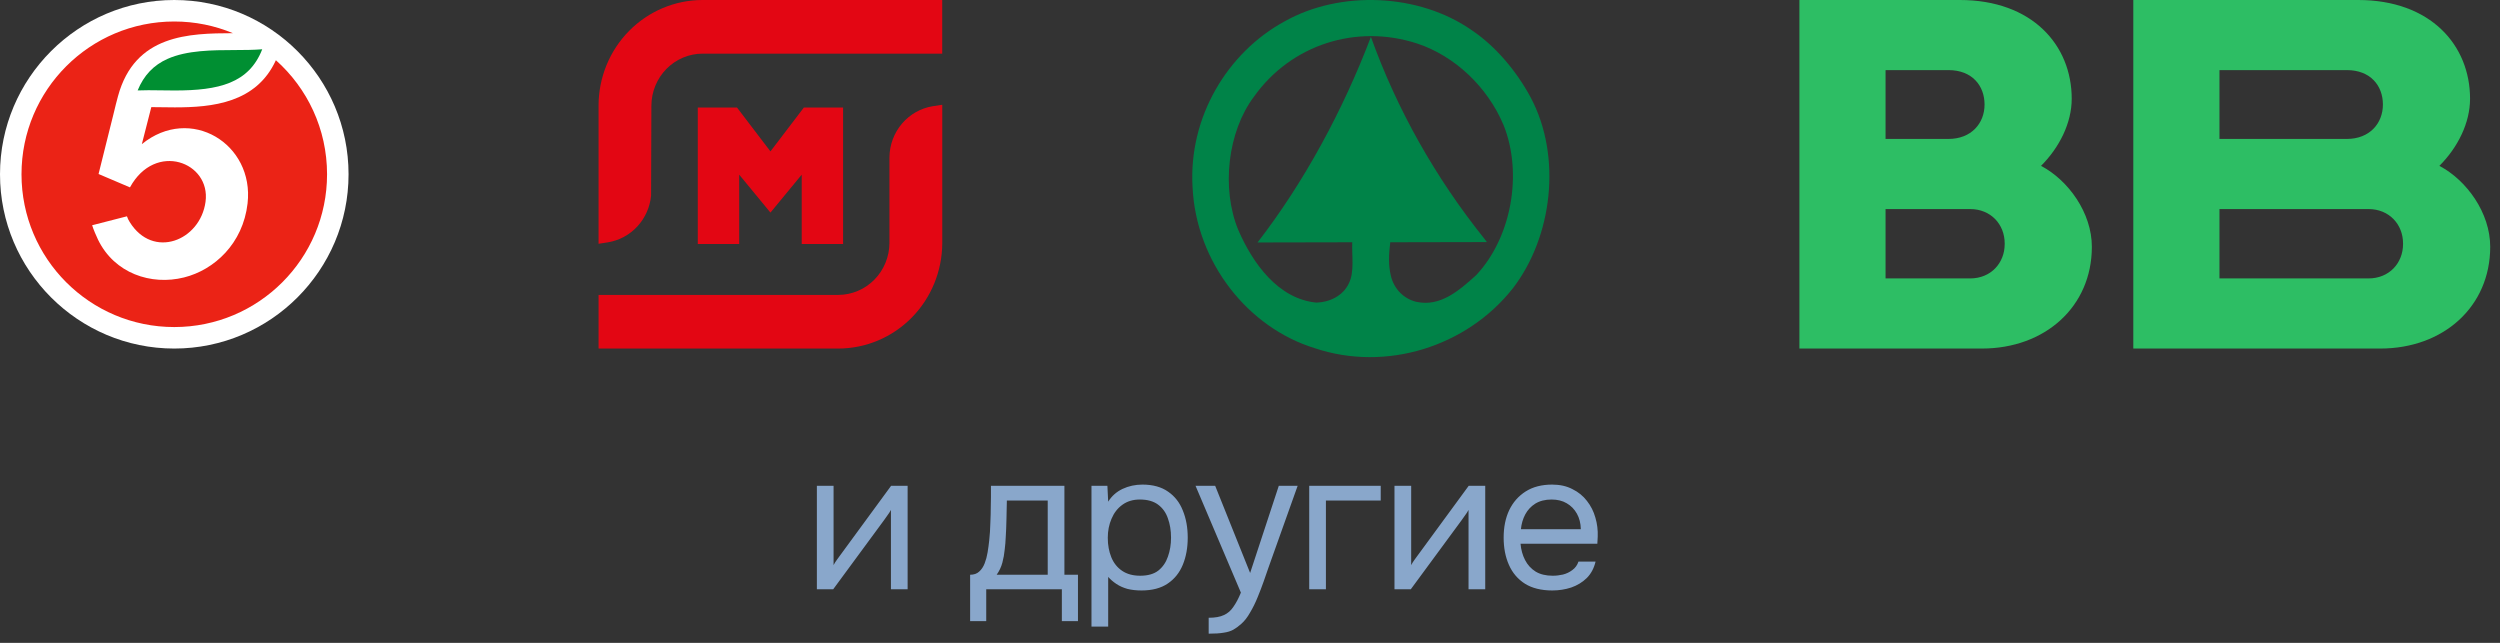 <?xml version="1.0" encoding="UTF-8"?> <svg xmlns="http://www.w3.org/2000/svg" width="140" height="36" viewBox="0 0 140 36" fill="none"><rect x="0" y="0" width="140" height="36" fill="#333333" stroke="none"/><path d="M133.289 19.519H119.465V0H132.054C136.117 0 138.323 2.532 138.323 5.529C138.323 6.874 137.646 8.248 136.606 9.288C138.138 10.097 139.452 11.92 139.452 13.821C139.452 17.165 136.841 19.519 133.289 19.519ZM124.29 15.592H132.633C133.801 15.592 134.571 14.728 134.571 13.665V13.634C134.571 12.572 133.801 11.707 132.633 11.707H124.29V15.592ZM124.29 7.78H131.427C132.69 7.78 133.443 6.916 133.443 5.853C133.443 4.791 132.737 3.926 131.427 3.926H124.29V7.78Z" fill="#2DBE64"></path><path d="M110.982 19.519H100.767V0H109.747C113.81 0 116.016 2.532 116.016 5.529C116.016 6.874 115.338 8.248 114.298 9.288C115.831 10.097 117.144 11.92 117.144 13.821C117.144 17.165 114.534 19.519 110.982 19.519ZM105.591 15.592H110.325C111.494 15.592 112.263 14.728 112.263 13.665V13.634C112.263 12.572 111.494 11.707 110.325 11.707H105.591V15.592ZM105.591 7.78H109.119C110.383 7.78 111.135 6.916 111.135 5.853C111.135 4.791 110.429 3.926 109.119 3.926H105.591V7.78Z" fill="#2DBE64"></path><path fill-rule="evenodd" clip-rule="evenodd" d="M9.759 0C4.378 0 0 4.378 0 9.759C0 15.141 4.378 19.519 9.759 19.519C15.14 19.519 19.519 15.141 19.519 9.759C19.519 4.378 15.14 0 9.759 0Z" fill="white"></path><path fill-rule="evenodd" clip-rule="evenodd" d="M14.685 2.759C13.94 4.67 12.244 5.067 9.788 5.067C9.524 5.067 9.263 5.063 9.011 5.059C8.767 5.056 8.537 5.052 8.311 5.052C8.11 5.052 7.908 5.055 7.708 5.064C8.053 4.219 8.602 3.645 9.383 3.297C10.473 2.812 11.89 2.807 13.14 2.803C13.685 2.801 14.206 2.799 14.685 2.759Z" fill="#008F32"></path><path fill-rule="evenodd" clip-rule="evenodd" d="M15.45 3.372C14.348 5.772 11.893 6.013 9.788 6.013C9.325 6.013 8.883 6.002 8.473 5.999L7.943 8.072C10.658 5.859 14.248 8.053 13.864 11.393C13.606 13.643 12.002 15.114 10.305 15.537C8.457 15.998 6.409 15.308 5.491 13.425C5.394 13.226 5.224 12.827 5.16 12.614L7.109 12.113C7.143 12.225 7.202 12.334 7.263 12.433C8.568 14.537 11.212 13.485 11.51 11.302C11.814 9.081 8.698 7.898 7.278 10.493L5.549 9.757L5.519 9.744L6.353 6.397C6.404 6.159 6.578 5.495 6.608 5.386C7.55 1.922 10.598 1.867 13.042 1.858C12.031 1.437 10.923 1.204 9.759 1.204C5.034 1.204 1.204 5.034 1.204 9.759C1.204 14.485 5.034 18.315 9.759 18.315C14.485 18.315 18.315 14.485 18.315 9.759C18.315 7.219 17.207 4.939 15.45 3.372Z" fill="#EB2316"></path><path d="M33.519 5.909C33.522 4.343 34.136 2.841 35.226 1.734C36.317 0.626 37.794 0.003 39.336 0H52.764V3.004H39.339C38.582 3.007 37.856 3.314 37.321 3.858C36.785 4.403 36.482 5.14 36.478 5.909L36.461 10.952C36.4 11.598 36.129 12.206 35.693 12.679C35.256 13.153 34.677 13.466 34.047 13.57L33.519 13.652V5.909Z" fill="#E30613"></path><path d="M33.52 19.519V16.515H46.948C47.706 16.511 48.431 16.204 48.967 15.659C49.503 15.115 49.805 14.377 49.809 13.608V8.822C49.813 8.128 50.059 7.458 50.504 6.931C50.95 6.404 51.564 6.055 52.239 5.947L52.767 5.867V13.608C52.763 15.174 52.15 16.676 51.059 17.784C49.969 18.892 48.492 19.515 46.95 19.519H33.52Z" fill="#E30613"></path><path d="M44.896 13.663V9.78L43.145 11.905L41.395 9.78V13.663H39.076V6.022H41.272L43.145 8.479L45.017 6.022H47.213V13.663H44.896Z" fill="#E30613"></path><path fill-rule="evenodd" clip-rule="evenodd" d="M82.654 15.421C81.695 16.282 80.659 17.188 79.326 16.905C78.98 16.826 78.663 16.649 78.41 16.394C78.157 16.139 77.978 15.817 77.893 15.463C77.737 14.829 77.776 14.221 77.854 13.567L83.266 13.556L83.119 13.361C80.388 9.957 78.221 6.114 76.771 2.067C75.213 6.166 73.026 10.215 70.422 13.578L75.726 13.567C75.695 14.316 75.86 15.231 75.533 15.874C75.203 16.581 74.429 16.931 73.713 16.946C71.574 16.735 70.152 14.747 69.338 12.866C68.391 10.554 68.74 7.381 70.228 5.405C72.3 2.498 75.957 1.324 79.365 2.438C81.442 3.127 83.291 4.837 84.203 7.013C85.284 9.709 84.646 13.315 82.654 15.421ZM85.713 5.447C84.917 3.971 83.745 2.581 82.422 1.695C79.45 -0.386 75.038 -0.551 71.932 1.201C68.749 2.931 66.553 6.547 66.783 10.475C66.979 14.684 69.881 18.352 73.635 19.501C77.621 20.836 82.129 19.414 84.706 16.163C86.928 13.295 87.49 8.782 85.713 5.447Z" fill="#008348"></path><path d="M45.745 33V27.203H46.68V31.647C46.731 31.544 46.801 31.434 46.889 31.317C46.977 31.192 47.047 31.097 47.098 31.031L49.903 27.203H50.827V33H49.892V28.556C49.833 28.666 49.767 28.769 49.694 28.864C49.628 28.959 49.566 29.047 49.507 29.128L46.658 33H45.745ZM54.327 34.782V32.186C54.54 32.186 54.709 32.127 54.833 32.01C54.965 31.893 55.068 31.739 55.141 31.548C55.215 31.357 55.27 31.152 55.306 30.932C55.343 30.705 55.372 30.488 55.394 30.283C55.431 29.946 55.453 29.612 55.46 29.282C55.475 28.945 55.482 28.677 55.482 28.479C55.49 28.266 55.493 28.054 55.493 27.841C55.493 27.628 55.493 27.416 55.493 27.203H59.607V32.186H60.366V34.782H59.464V33H55.229V34.782H54.327ZM55.812 32.186H58.672V28.028H56.384C56.377 28.336 56.37 28.681 56.362 29.062C56.355 29.443 56.34 29.799 56.318 30.129C56.311 30.32 56.293 30.536 56.263 30.778C56.241 31.02 56.197 31.266 56.131 31.515C56.065 31.757 55.959 31.981 55.812 32.186ZM61.123 35.09V27.203H62.014L62.058 28.094C62.256 27.779 62.523 27.54 62.861 27.379C63.206 27.218 63.576 27.137 63.972 27.137C64.558 27.137 65.039 27.269 65.413 27.533C65.787 27.79 66.062 28.142 66.238 28.589C66.421 29.036 66.513 29.542 66.513 30.107C66.513 30.672 66.421 31.178 66.238 31.625C66.055 32.072 65.772 32.424 65.391 32.681C65.01 32.938 64.522 33.066 63.928 33.066C63.635 33.066 63.37 33.037 63.136 32.978C62.901 32.912 62.696 32.82 62.52 32.703C62.344 32.586 62.19 32.454 62.058 32.307V35.09H61.123ZM63.851 32.241C64.276 32.241 64.614 32.146 64.863 31.955C65.112 31.757 65.292 31.497 65.402 31.174C65.519 30.851 65.578 30.496 65.578 30.107C65.578 29.711 65.519 29.352 65.402 29.029C65.292 28.706 65.109 28.45 64.852 28.259C64.595 28.068 64.254 27.973 63.829 27.973C63.447 27.973 63.121 28.072 62.85 28.27C62.586 28.461 62.384 28.721 62.245 29.051C62.105 29.374 62.036 29.729 62.036 30.118C62.036 30.521 62.102 30.884 62.234 31.207C62.366 31.53 62.568 31.783 62.839 31.966C63.11 32.149 63.447 32.241 63.851 32.241ZM67.686 35.486V34.595C68.045 34.595 68.331 34.544 68.544 34.441C68.756 34.346 68.932 34.192 69.072 33.979C69.218 33.774 69.358 33.51 69.49 33.187L66.949 27.203H68.049L70.007 32.087L71.613 27.203H72.669L71.041 31.768C70.96 32.003 70.868 32.267 70.766 32.56C70.663 32.853 70.549 33.15 70.425 33.451C70.3 33.759 70.161 34.041 70.007 34.298C69.86 34.562 69.695 34.775 69.512 34.936C69.358 35.075 69.207 35.185 69.061 35.266C68.914 35.347 68.734 35.402 68.522 35.431C68.316 35.468 68.038 35.486 67.686 35.486ZM73.316 33V27.203H77.32V28.028H74.251V33H73.316ZM78.091 33V27.203H79.026V31.647C79.077 31.544 79.147 31.434 79.235 31.317C79.323 31.192 79.392 31.097 79.444 31.031L82.249 27.203H83.173V33H82.238V28.556C82.179 28.666 82.113 28.769 82.04 28.864C81.974 28.959 81.912 29.047 81.853 29.128L79.004 33H78.091ZM86.931 33.066C86.316 33.066 85.806 32.941 85.403 32.692C84.999 32.435 84.698 32.083 84.501 31.636C84.302 31.189 84.204 30.679 84.204 30.107C84.204 29.528 84.306 29.018 84.511 28.578C84.724 28.131 85.032 27.779 85.436 27.522C85.839 27.265 86.334 27.137 86.921 27.137C87.353 27.137 87.731 27.221 88.053 27.39C88.383 27.551 88.655 27.771 88.868 28.05C89.088 28.329 89.245 28.64 89.341 28.985C89.443 29.33 89.487 29.685 89.472 30.052C89.465 30.118 89.462 30.184 89.462 30.25C89.462 30.316 89.458 30.382 89.451 30.448H85.15C85.179 30.785 85.263 31.09 85.403 31.361C85.542 31.632 85.74 31.849 85.996 32.01C86.253 32.164 86.572 32.241 86.954 32.241C87.144 32.241 87.335 32.219 87.525 32.175C87.724 32.124 87.9 32.039 88.053 31.922C88.215 31.805 88.329 31.647 88.394 31.449H89.352C89.263 31.823 89.099 32.131 88.856 32.373C88.615 32.608 88.325 32.784 87.987 32.901C87.65 33.011 87.298 33.066 86.931 33.066ZM85.171 29.634H88.526C88.519 29.304 88.446 29.014 88.306 28.765C88.167 28.516 87.977 28.321 87.734 28.182C87.5 28.043 87.218 27.973 86.888 27.973C86.528 27.973 86.224 28.05 85.975 28.204C85.733 28.358 85.546 28.56 85.413 28.809C85.281 29.058 85.201 29.333 85.171 29.634Z" fill="#89A7CB"></path></svg> 